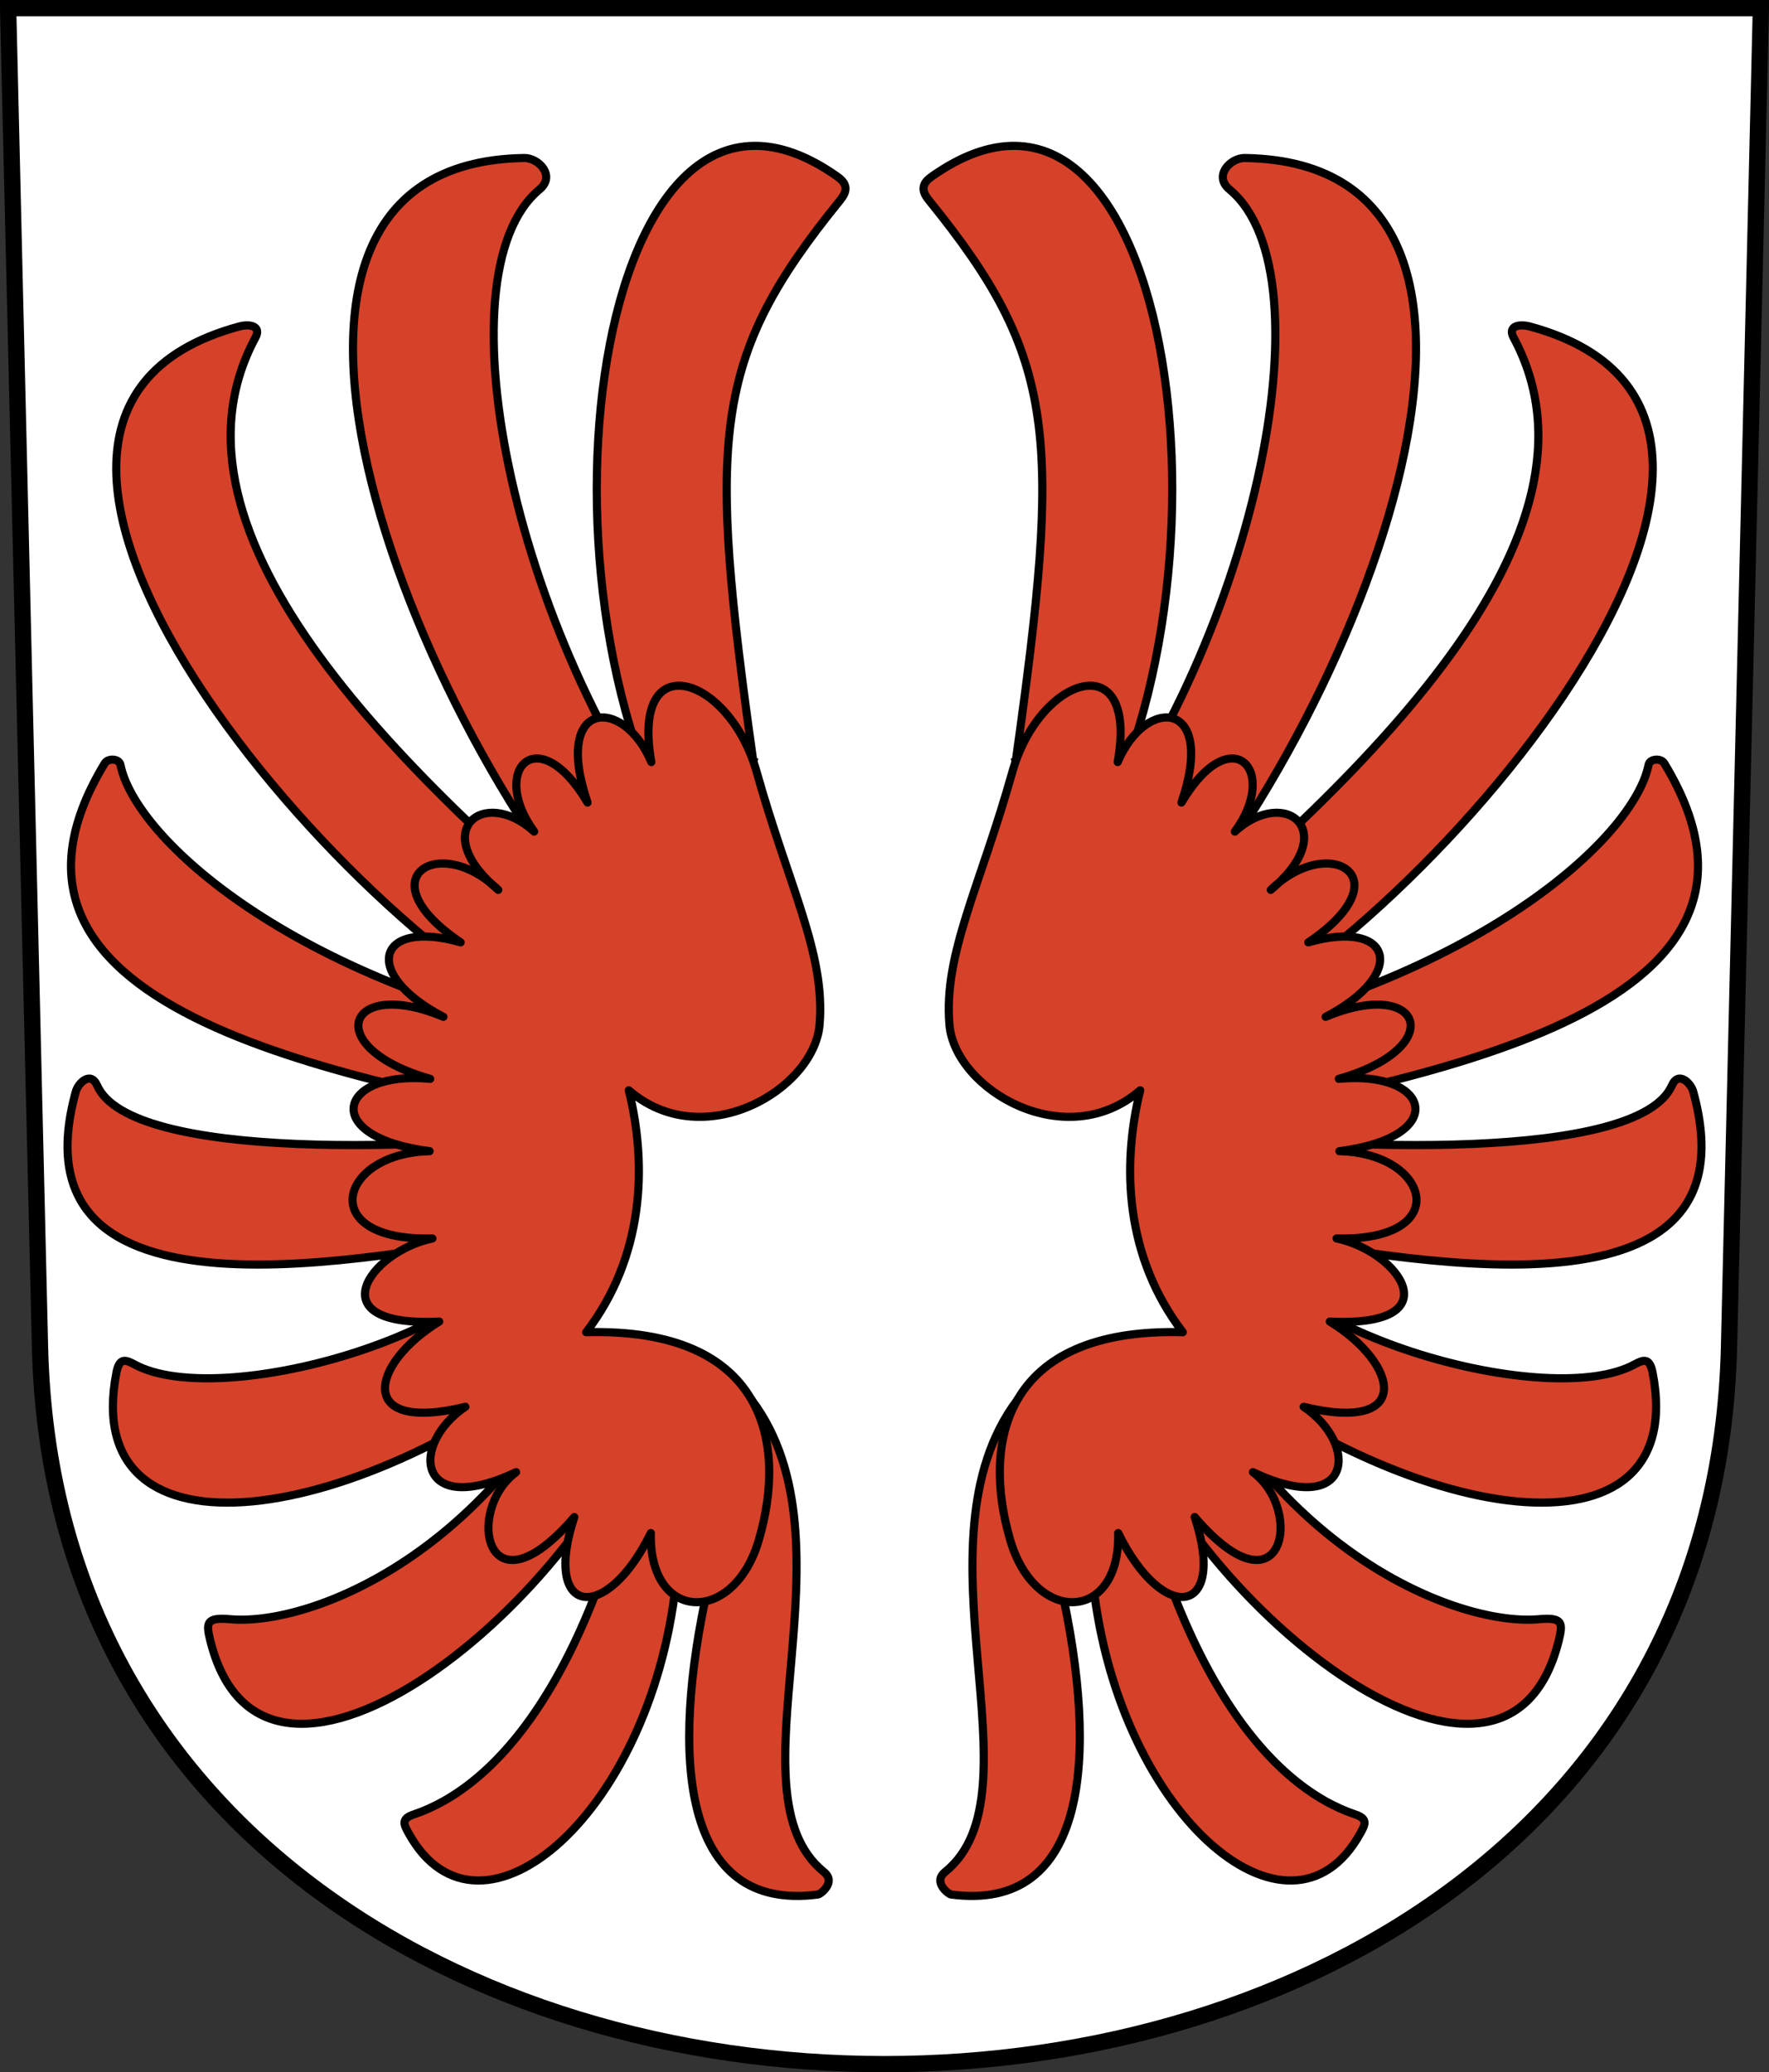 <?xml version="1.0" encoding="UTF-8"?>
<!-- Created with Inkscape (http://www.inkscape.org/) -->
<svg id="b" width="217.39" height="254.64" version="1.0" xmlns="http://www.w3.org/2000/svg" xmlns:xlink="http://www.w3.org/1999/xlink">
 <rect width="100%" height="100%" fill="#333333" stroke="none"/>
 <path d="m1 1 3.916 164.51c2.797 117.51 204.76 117.51 207.56 0l3.916-164.51z" fill="#fff" stroke="#000" stroke-width="2"/>
 <g id="a" fill="#d64129" stroke="#000">
  <path d="m92.572 93.551c-5.622-39.958-5.136-49.462 10.632-68.898 0.749-0.923 1.2-1.888-0.264-2.926-30.13-21.361-39.666 52.726-17.316 85.504-22.274-27.605-32.013-73.438-19.326-83.95 2.02-1.673-0.109-3.891-1.87-3.865-41.811 0.61-12.969 72.76 14.492 100.37-29.478-24.305-60.524-54.129-47.534-78.296 0.778-1.447-0.715-1.719-1.995-1.372-43.426 11.764 18.03 79.995 43.42 87.936-37.065-7.434-56.244-25.143-58.008-34.072-0.152-0.771-1.525-0.859-1.933-0.187-18.909 31.156 31.366 38.793 60.847 44.949-21.212 2.724-57.681 3.924-61.782-5.362-0.804-1.82-2.331-0.292-2.618 0.748-8.28 29.942 35.991 20.531 55.984 17.207-5.219 12.861-38.37 21.953-48.752 16.334-1.079-0.584-1.875-0.907-2.244 0.998-4.687 24.179 29.854 19.307 58.104-3.865-12.661 26.68-34.636 35.019-44.139 34.164-2.94-0.265-2.965 0.458-2.431 2.618 6.693 27.089 46.556-5.356 54.176-30.798-6.716 36.033-19.436 48.923-29.199 52.182-1.602 0.535-1.145 1.304-0.612 2.275 8.712 15.857 30.392-2.533 33-32.088l3.832 1.676c-4.733 21.151-3.254 40.209 13.508 37.96 0.262-0.035 2.264-1.507 0.7-2.772-12.097-9.783 4.393-40.268-8.847-57.96-53.889 1.805-9.516-46.099 0.179-78.508z" stroke-width="1px"/>
  <path d="m72.04 163.7c7.048-9.208 7.544-20.358 5.232-29.73 9.117 7.914 22.758-0.028 23.446-8.058 0.744-8.699-3.758-16.91-7.722-31.02-3.356-11.95-15.541-15.748-12.955-1.25-3.445-8.163-12.189-7.764-7.838 4.975-6.11-10.33-12.105-4.025-6.56 3.568-6.229-5.656-13.093-0.055-4.41 7.165-7.262-7.083-16.403-1.489-4.621 6.446-10.378-2.954-12.241 3.88-2.125 9.154-11.926-5.002-15.169 3.758-1.621 7.621-11.275-1.094-13.741 7.138-0.073 8.887-11.182 0.235-14.117 11.103 0.347 10.723-7.798 1.634-14.247 10.948 0.837 10.212-8.519 5.22-10.297 13.75 3.212 10.474-6.864 4.615-6.012 13.798 6.234 8.032-6.367 4.747-3.679 18.147 7.154 5.516-4.009 12.146 3.852 13.298 9.403 1.965-0.258 10.979 10.165 11.36 13.252 0.917 3.494-11.82 1.001-26.176-21.193-25.595z" stroke-linejoin="round" stroke-width=".999"/>
 </g>
 <use transform="scale(-1,1)" x="-217.392" width="248.031" height="248.031" fill="#b20f18" xlink:href="#a"/>
</svg>
